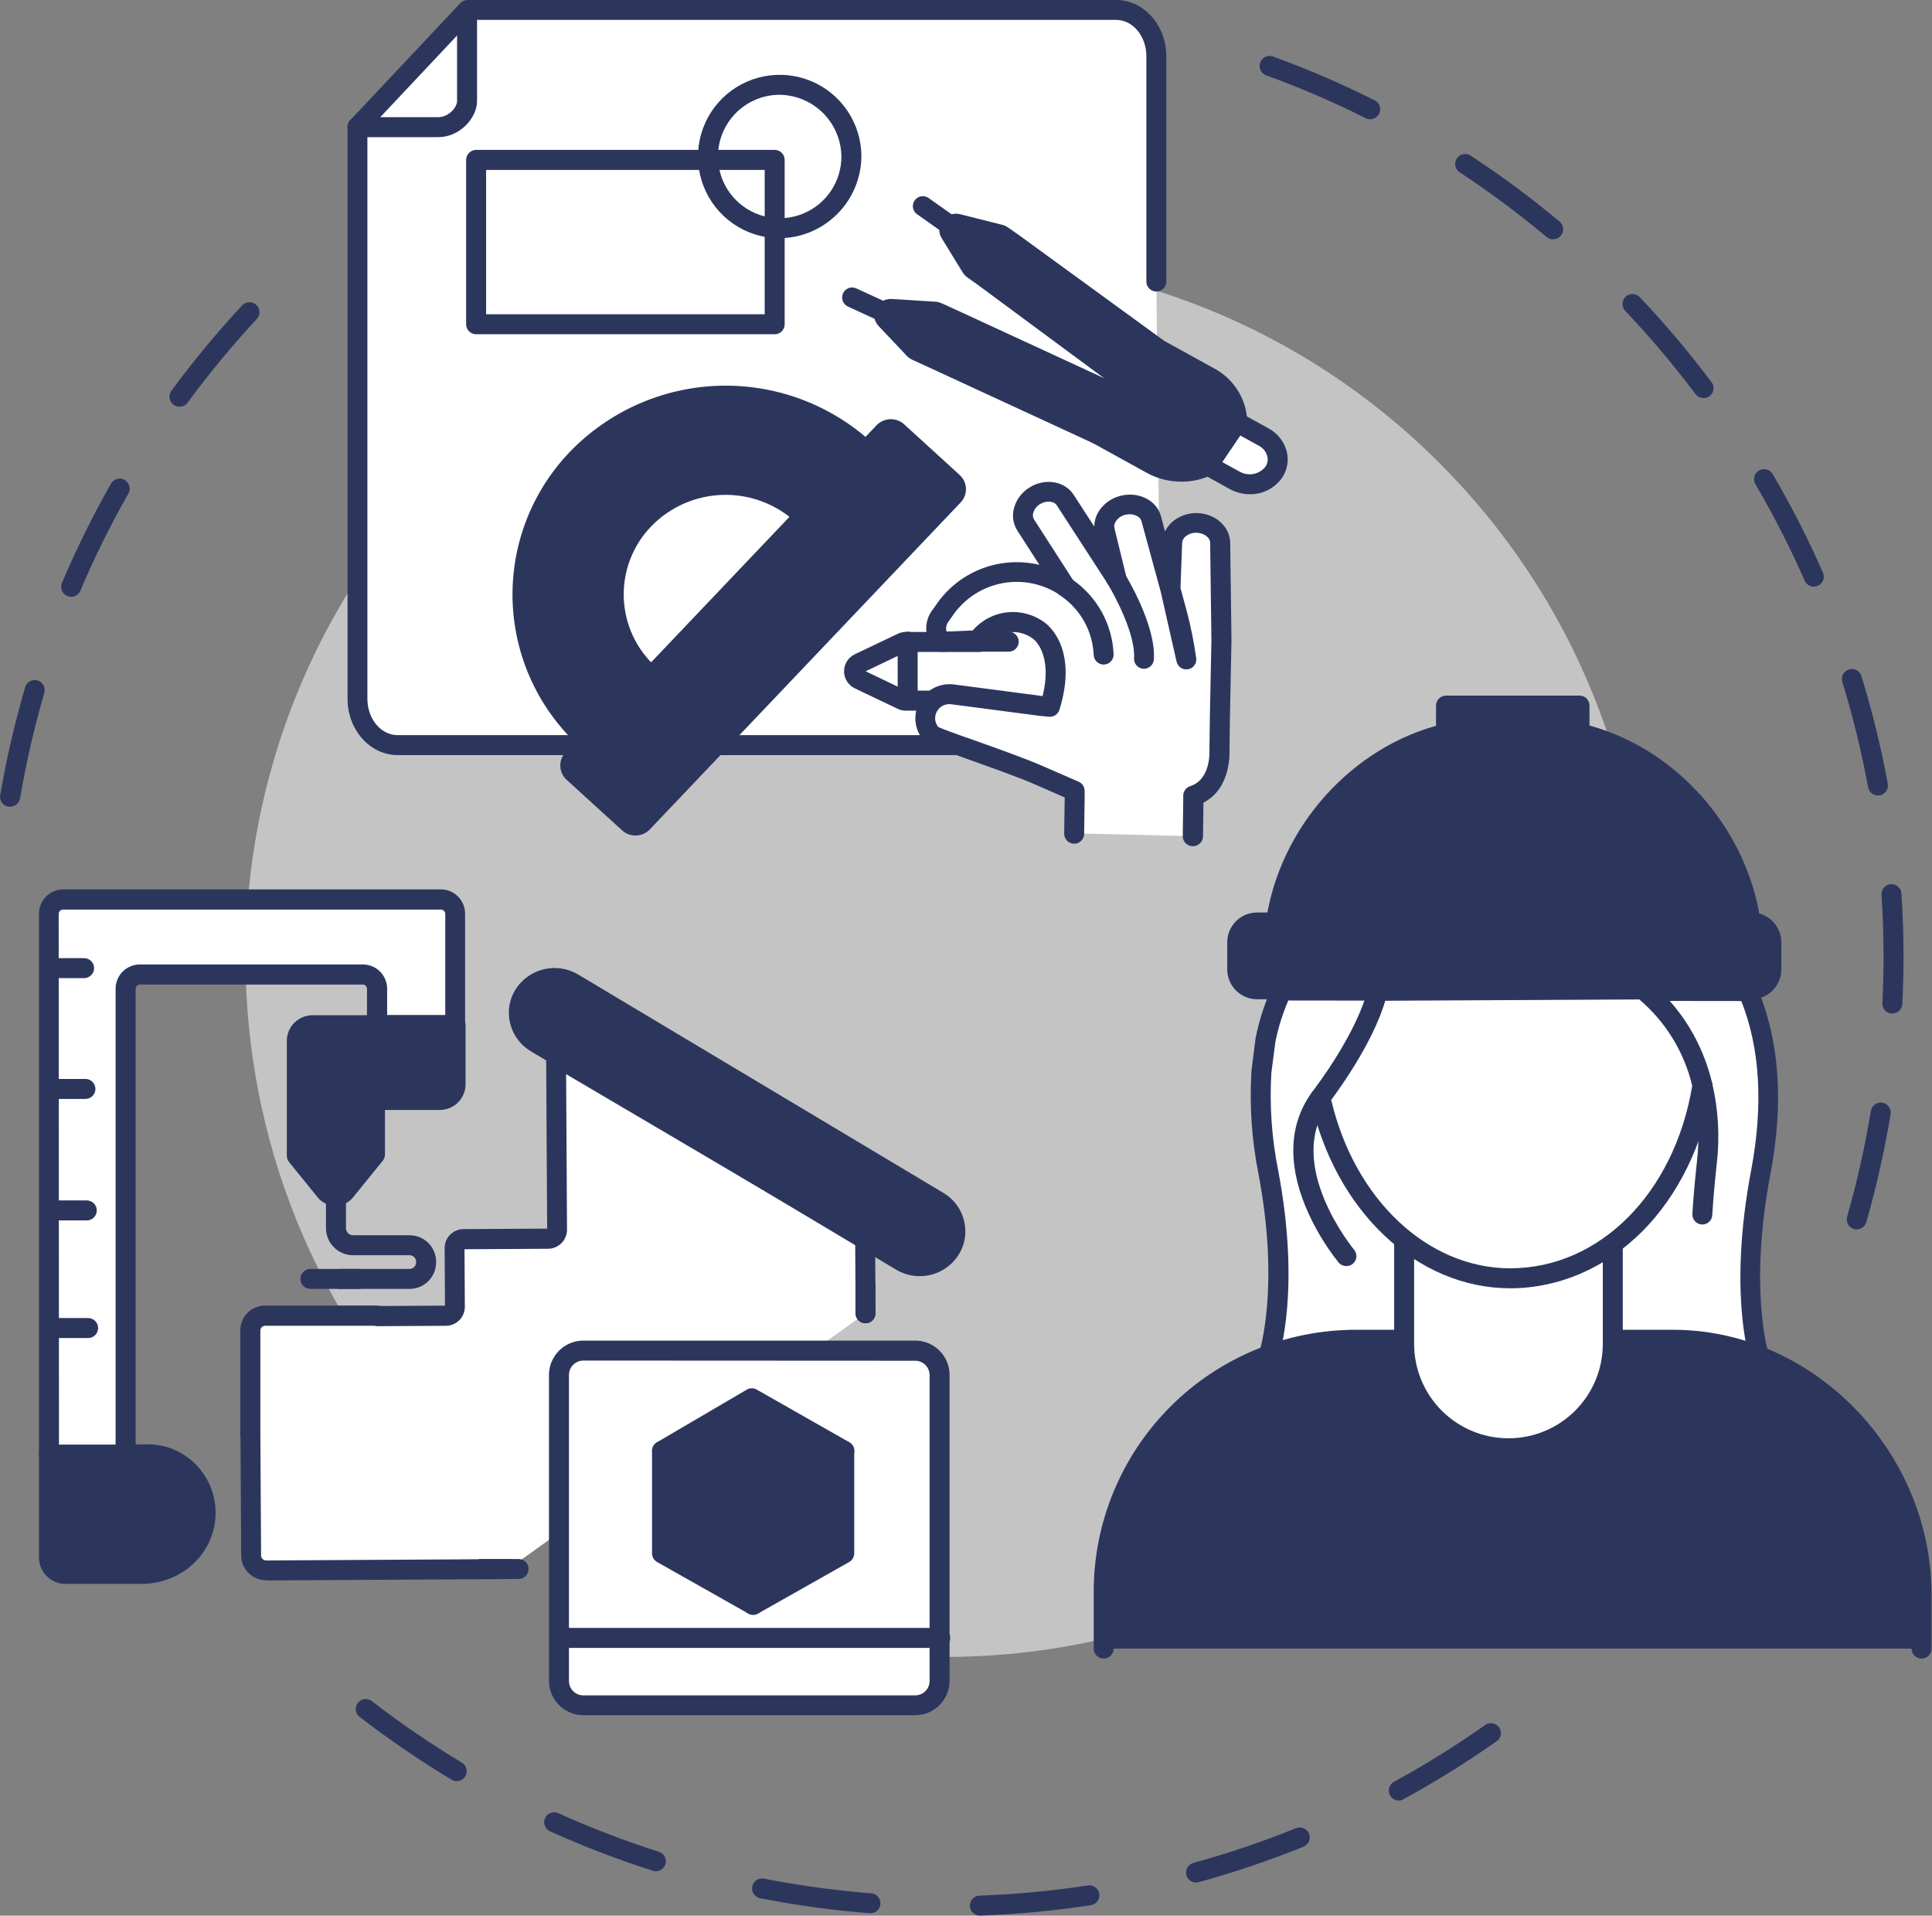 <svg width="233" height="231" viewBox="0 0 233 231" fill="none" xmlns="http://www.w3.org/2000/svg">
<rect x="0" y="0" width="233" height="231" fill="#808080" stroke="none"/>
<g clip-path="url(#clip0_1_214)">
<path d="M1.205 97.275C1.137 97.28 1.068 97.28 1 97.275C0.687 97.218 0.41 97.04 0.227 96.78C0.045 96.52 -0.028 96.198 0.024 95.885C0.777 91.496 1.78 87.154 3.029 82.88C3.072 82.726 3.145 82.583 3.244 82.457C3.343 82.332 3.466 82.228 3.605 82.151C3.745 82.073 3.898 82.024 4.057 82.007C4.215 81.989 4.376 82.003 4.529 82.048C4.682 82.093 4.825 82.168 4.949 82.268C5.072 82.369 5.175 82.493 5.251 82.633C5.326 82.774 5.373 82.928 5.389 83.086C5.405 83.245 5.388 83.406 5.342 83.558C4.125 87.743 3.148 91.994 2.415 96.29C2.363 96.571 2.213 96.824 1.991 97.005C1.769 97.185 1.491 97.281 1.205 97.275ZM8.6 71.968C8.433 71.969 8.267 71.936 8.112 71.87C7.966 71.809 7.834 71.719 7.722 71.606C7.611 71.493 7.523 71.36 7.463 71.213C7.404 71.066 7.374 70.909 7.376 70.75C7.378 70.592 7.411 70.435 7.473 70.289C9.21 66.189 11.184 62.194 13.386 58.323C13.544 58.045 13.807 57.841 14.116 57.757C14.424 57.672 14.754 57.714 15.032 57.872C15.31 58.031 15.514 58.293 15.599 58.602C15.683 58.91 15.642 59.24 15.483 59.518C13.327 63.305 11.394 67.214 9.693 71.226C9.602 71.442 9.45 71.627 9.256 71.758C9.062 71.89 8.835 71.962 8.6 71.968ZM21.64 49.04C21.383 49.042 21.133 48.96 20.927 48.806C20.799 48.713 20.691 48.595 20.609 48.46C20.527 48.325 20.472 48.175 20.448 48.018C20.424 47.862 20.431 47.702 20.469 47.549C20.507 47.395 20.575 47.25 20.669 47.123C23.309 43.537 26.153 40.105 29.186 36.845C29.293 36.725 29.422 36.628 29.567 36.559C29.711 36.49 29.868 36.451 30.029 36.443C30.189 36.436 30.349 36.46 30.499 36.515C30.649 36.57 30.788 36.655 30.905 36.764C31.022 36.873 31.117 37.004 31.183 37.15C31.249 37.296 31.285 37.454 31.29 37.614C31.294 37.774 31.267 37.934 31.209 38.083C31.151 38.232 31.063 38.369 30.952 38.484C27.986 41.68 25.206 45.043 22.625 48.557C22.512 48.708 22.366 48.83 22.197 48.914C22.028 48.998 21.843 49.041 21.654 49.04H21.64Z" fill="#2C365D"/>
<path d="M118.193 230.995C118.034 230.998 117.877 230.97 117.73 230.912C117.583 230.854 117.448 230.768 117.334 230.658C117.22 230.548 117.129 230.417 117.066 230.272C117.003 230.127 116.969 229.971 116.966 229.812C116.963 229.654 116.991 229.497 117.049 229.35C117.107 229.202 117.193 229.068 117.303 228.954C117.413 228.84 117.544 228.749 117.689 228.686C117.834 228.622 117.99 228.588 118.149 228.585C122.505 228.429 126.849 228.021 131.159 227.361C131.318 227.331 131.481 227.334 131.639 227.368C131.796 227.403 131.946 227.469 132.078 227.562C132.209 227.655 132.321 227.774 132.406 227.912C132.491 228.049 132.548 228.202 132.572 228.362C132.597 228.522 132.589 228.685 132.549 228.842C132.509 228.998 132.438 229.145 132.341 229.274C132.243 229.403 132.12 229.51 131.98 229.591C131.84 229.671 131.685 229.722 131.525 229.742C127.123 230.416 122.686 230.834 118.237 230.995H118.193ZM104.992 230.707H104.895C103.953 230.634 102.992 230.546 102.051 230.449C98.578 230.088 95.085 229.571 91.675 228.903C91.52 228.872 91.372 228.812 91.24 228.725C91.108 228.637 90.994 228.525 90.906 228.394C90.817 228.263 90.755 228.116 90.724 227.96C90.692 227.805 90.691 227.646 90.721 227.49C90.751 227.335 90.812 227.187 90.899 227.055C90.986 226.923 91.099 226.81 91.23 226.721C91.361 226.632 91.508 226.571 91.663 226.539C91.818 226.507 91.978 226.507 92.133 226.537C95.475 227.19 98.895 227.698 102.3 228.054C103.222 228.146 104.158 228.234 105.085 228.307C105.393 228.335 105.678 228.48 105.882 228.712C106.086 228.944 106.194 229.245 106.182 229.554C106.17 229.863 106.04 230.155 105.818 230.371C105.597 230.586 105.301 230.709 104.992 230.712V230.707ZM144.257 227.005C143.962 227.008 143.677 226.904 143.455 226.711C143.232 226.519 143.088 226.251 143.049 225.96C143.01 225.668 143.079 225.372 143.243 225.128C143.407 224.884 143.655 224.708 143.939 224.634C148.142 223.48 152.275 222.082 156.315 220.449C156.611 220.334 156.939 220.34 157.23 220.466C157.52 220.592 157.75 220.827 157.868 221.121C157.987 221.414 157.985 221.743 157.863 222.035C157.742 222.328 157.51 222.56 157.218 222.683C153.09 224.35 148.87 225.779 144.579 226.961C144.474 226.993 144.366 227.011 144.257 227.015V227.005ZM79.109 225.649C78.985 225.648 78.861 225.629 78.743 225.59C74.501 224.238 70.341 222.642 66.284 220.81C66.009 220.67 65.797 220.43 65.693 220.139C65.59 219.848 65.602 219.529 65.727 219.246C65.852 218.964 66.081 218.74 66.366 218.622C66.651 218.503 66.971 218.499 67.26 218.61C71.23 220.407 75.302 221.971 79.455 223.293C79.732 223.378 79.968 223.56 80.121 223.805C80.275 224.051 80.335 224.343 80.29 224.629C80.246 224.915 80.1 225.175 79.88 225.362C79.659 225.55 79.379 225.651 79.089 225.649H79.109ZM168.701 217.117C168.433 217.119 168.171 217.031 167.958 216.868C167.746 216.704 167.594 216.473 167.528 216.213C167.461 215.953 167.484 215.678 167.593 215.433C167.701 215.187 167.889 214.985 168.125 214.858C171.949 212.764 175.651 210.455 179.213 207.941C179.473 207.796 179.776 207.751 180.066 207.816C180.356 207.881 180.612 208.051 180.785 208.293C180.957 208.535 181.034 208.832 181.001 209.127C180.967 209.422 180.826 209.695 180.604 209.892C176.967 212.462 173.185 214.818 169.277 216.951C169.103 217.059 168.905 217.12 168.701 217.127V217.117ZM55.084 214.785C54.865 214.784 54.651 214.724 54.465 214.609C50.648 212.317 46.967 209.805 43.44 207.087C43.302 206.996 43.185 206.877 43.095 206.739C43.005 206.6 42.944 206.445 42.917 206.282C42.89 206.119 42.897 205.952 42.937 205.792C42.977 205.631 43.049 205.481 43.15 205.35C43.25 205.219 43.377 205.11 43.521 205.03C43.666 204.949 43.825 204.9 43.99 204.884C44.154 204.868 44.32 204.886 44.477 204.937C44.634 204.988 44.779 205.071 44.903 205.18C48.356 207.84 51.959 210.299 55.694 212.546C55.92 212.681 56.096 212.887 56.194 213.132C56.292 213.377 56.307 213.647 56.237 213.902C56.166 214.156 56.015 214.38 55.805 214.539C55.595 214.699 55.338 214.785 55.074 214.785H55.084Z" fill="#2C365D"/>
<path d="M223.927 148.252C223.813 148.252 223.7 148.237 223.59 148.208C223.438 148.164 223.296 148.091 223.172 147.992C223.048 147.893 222.945 147.771 222.868 147.633C222.792 147.494 222.743 147.342 222.726 147.184C222.708 147.027 222.722 146.867 222.766 146.715C223.962 142.523 224.916 138.266 225.624 133.964C225.676 133.648 225.851 133.366 226.111 133.179C226.371 132.993 226.694 132.917 227.01 132.969C227.325 133.02 227.608 133.196 227.794 133.455C227.981 133.715 228.057 134.038 228.005 134.354C227.279 138.748 226.302 143.097 225.078 147.379C225.006 147.629 224.854 147.849 224.647 148.006C224.44 148.163 224.187 148.25 223.927 148.252ZM228.219 122.232H228.156C227.837 122.215 227.538 122.073 227.324 121.836C227.11 121.599 226.999 121.287 227.015 120.968C227.107 119.095 227.156 117.193 227.156 115.324C227.156 112.856 227.073 110.358 226.912 107.9C226.891 107.581 226.998 107.267 227.209 107.027C227.42 106.787 227.718 106.64 228.036 106.619C228.355 106.599 228.67 106.705 228.91 106.916C229.15 107.127 229.296 107.425 229.317 107.744C229.478 110.251 229.566 112.802 229.566 115.324C229.566 117.237 229.517 119.173 229.419 121.085C229.401 121.391 229.266 121.678 229.043 121.887C228.82 122.097 228.525 122.213 228.219 122.212V122.232ZM226.483 95.924C226.203 95.925 225.931 95.828 225.715 95.649C225.498 95.471 225.351 95.224 225.297 94.948C224.508 90.664 223.473 86.43 222.195 82.265C222.143 82.112 222.122 81.951 222.134 81.79C222.145 81.629 222.189 81.472 222.262 81.328C222.336 81.185 222.437 81.057 222.561 80.954C222.684 80.85 222.827 80.772 222.982 80.725C223.136 80.677 223.298 80.661 223.458 80.678C223.619 80.694 223.774 80.743 223.916 80.82C224.057 80.898 224.181 81.004 224.281 81.13C224.381 81.257 224.455 81.402 224.497 81.558C225.805 85.81 226.864 90.134 227.668 94.509C227.697 94.665 227.695 94.826 227.661 94.981C227.627 95.136 227.563 95.283 227.473 95.413C227.382 95.543 227.266 95.654 227.132 95.739C226.998 95.825 226.849 95.882 226.693 95.909C226.623 95.921 226.553 95.926 226.483 95.924ZM218.746 70.743C218.512 70.742 218.284 70.673 218.088 70.545C217.892 70.417 217.738 70.235 217.644 70.021C215.89 66.032 213.908 62.147 211.707 58.387C211.545 58.11 211.5 57.781 211.581 57.472C211.662 57.162 211.862 56.897 212.139 56.735C212.415 56.574 212.744 56.528 213.054 56.609C213.363 56.69 213.628 56.891 213.79 57.167C216.035 61.009 218.058 64.977 219.849 69.05C219.977 69.343 219.984 69.674 219.869 69.972C219.754 70.27 219.526 70.51 219.234 70.641C219.08 70.707 218.914 70.742 218.746 70.743ZM205.438 47.986C205.249 47.988 205.062 47.944 204.892 47.859C204.723 47.775 204.576 47.651 204.463 47.499C201.844 44.015 199.03 40.682 196.033 37.518C195.918 37.404 195.827 37.269 195.765 37.12C195.704 36.97 195.673 36.81 195.674 36.648C195.676 36.487 195.709 36.327 195.774 36.179C195.838 36.031 195.932 35.897 196.049 35.786C196.166 35.675 196.305 35.588 196.456 35.531C196.607 35.474 196.769 35.449 196.93 35.456C197.092 35.462 197.25 35.502 197.396 35.571C197.542 35.64 197.672 35.739 197.78 35.859C200.84 39.092 203.715 42.496 206.39 46.055C206.534 46.234 206.623 46.45 206.648 46.679C206.672 46.907 206.631 47.138 206.528 47.343C206.425 47.549 206.266 47.72 206.068 47.838C205.871 47.955 205.644 48.014 205.414 48.006L205.438 47.986ZM187.292 28.859C187.008 28.86 186.733 28.759 186.516 28.576C183.172 25.776 179.67 23.17 176.028 20.771C175.765 20.594 175.581 20.321 175.518 20.009C175.456 19.698 175.518 19.375 175.692 19.11C175.866 18.844 176.138 18.658 176.448 18.592C176.759 18.526 177.083 18.585 177.35 18.756C181.078 21.201 184.661 23.86 188.082 26.718C188.273 26.876 188.41 27.089 188.475 27.328C188.54 27.568 188.529 27.821 188.445 28.054C188.361 28.287 188.207 28.489 188.004 28.631C187.801 28.773 187.559 28.85 187.311 28.849L187.292 28.859ZM165.243 14.381C165.056 14.382 164.872 14.338 164.706 14.254C160.808 12.298 156.8 10.571 152.701 9.083C152.552 9.029 152.415 8.946 152.298 8.839C152.181 8.732 152.087 8.603 152.019 8.459C151.952 8.316 151.914 8.16 151.907 8.002C151.9 7.844 151.925 7.686 151.979 7.537C152.033 7.388 152.116 7.251 152.223 7.134C152.33 7.017 152.459 6.923 152.602 6.855C152.746 6.788 152.901 6.75 153.06 6.743C153.218 6.736 153.376 6.761 153.525 6.815C157.71 8.338 161.803 10.101 165.784 12.098C166.027 12.219 166.222 12.419 166.337 12.665C166.452 12.912 166.481 13.19 166.418 13.454C166.356 13.718 166.205 13.954 165.992 14.122C165.778 14.29 165.514 14.382 165.243 14.381Z" fill="#2C365D"/>
<path d="M173.59 175.103C206.528 142.165 206.528 88.761 173.59 55.823C140.652 22.885 87.249 22.885 54.311 55.823C21.373 88.761 21.373 142.164 54.311 175.103C87.249 208.041 140.652 208.041 173.59 175.103Z" fill="#C4C4C4"/>
<path d="M104.373 158.369L104.319 149.364L67.055 127.383L67.177 148.271C67.177 148.414 67.149 148.555 67.094 148.687C67.039 148.819 66.959 148.938 66.858 149.039C66.757 149.14 66.637 149.219 66.505 149.273C66.373 149.328 66.232 149.355 66.089 149.354L55.904 149.413C55.761 149.412 55.62 149.44 55.488 149.494C55.356 149.548 55.236 149.628 55.135 149.728C55.034 149.829 54.953 149.949 54.899 150.08C54.844 150.212 54.816 150.353 54.816 150.496L54.855 157.564C54.854 157.707 54.825 157.848 54.77 157.98C54.715 158.111 54.634 158.23 54.532 158.331C54.431 158.431 54.311 158.51 54.178 158.563C54.046 158.617 53.905 158.644 53.762 158.642L45.518 158.691V158.633H31.967C31.732 158.63 31.5 158.674 31.282 158.761C31.065 158.849 30.867 158.978 30.7 159.142C30.533 159.306 30.4 159.502 30.308 159.717C30.217 159.933 30.168 160.164 30.166 160.399V173.145L30.254 187.57C30.258 187.808 30.309 188.043 30.404 188.261C30.498 188.48 30.636 188.677 30.807 188.843C30.978 189.008 31.18 189.138 31.402 189.225C31.624 189.312 31.86 189.355 32.098 189.35L61.323 189.185L104.373 158.369Z" fill="white"/>
<path d="M32.108 190.555C31.315 190.559 30.553 190.251 29.986 189.697C29.701 189.423 29.475 189.094 29.32 188.73C29.166 188.366 29.087 187.975 29.088 187.579L29.005 173.404C28.986 173.32 28.976 173.235 28.976 173.15V160.403C28.983 159.611 29.302 158.854 29.865 158.298C30.428 157.741 31.189 157.43 31.981 157.432H45.532C45.655 157.433 45.776 157.451 45.894 157.486L53.664 157.442L53.625 150.506C53.622 150.203 53.68 149.904 53.796 149.624C53.911 149.345 54.083 149.092 54.299 148.881C54.51 148.669 54.762 148.5 55.039 148.386C55.316 148.271 55.613 148.212 55.913 148.213L65.987 148.154L65.865 127.398C65.864 127.184 65.919 126.975 66.025 126.789C66.132 126.604 66.285 126.451 66.47 126.344C66.653 126.236 66.862 126.18 67.074 126.18C67.287 126.18 67.496 126.236 67.679 126.344L104.944 148.32C105.124 148.426 105.274 148.577 105.378 148.758C105.482 148.94 105.538 149.145 105.539 149.354L105.592 158.355C105.594 158.513 105.564 158.67 105.504 158.817C105.444 158.964 105.356 159.098 105.245 159.211C105.133 159.324 105 159.414 104.854 159.475C104.708 159.537 104.551 159.569 104.392 159.569C104.074 159.569 103.768 159.443 103.542 159.218C103.316 158.993 103.189 158.688 103.187 158.369L103.139 150.052L68.274 129.529L68.382 148.291C68.382 148.898 68.141 149.48 67.712 149.91C67.283 150.34 66.701 150.582 66.094 150.584L56.02 150.642L56.06 157.579C56.06 157.88 56.002 158.178 55.887 158.456C55.772 158.734 55.604 158.987 55.391 159.2C55.179 159.413 54.926 159.582 54.648 159.697C54.37 159.812 54.073 159.872 53.772 159.872L45.528 159.92C45.405 159.92 45.284 159.902 45.167 159.867H31.996C31.92 159.864 31.845 159.876 31.774 159.903C31.703 159.93 31.638 159.97 31.583 160.021C31.527 160.073 31.483 160.135 31.452 160.204C31.42 160.273 31.403 160.347 31.401 160.423V172.921C31.408 173.002 31.408 173.083 31.401 173.165L31.488 187.584C31.489 187.66 31.505 187.735 31.535 187.804C31.566 187.874 31.609 187.937 31.664 187.989C31.788 188.103 31.949 188.168 32.118 188.17L61.347 188.004C61.667 188.004 61.974 188.131 62.2 188.357C62.425 188.583 62.552 188.889 62.552 189.209C62.552 189.528 62.425 189.835 62.2 190.061C61.974 190.287 61.667 190.414 61.347 190.414L32.118 190.579L32.108 190.555Z" fill="#2C365D"/>
<path d="M110.383 162.862H70.348C68.726 162.862 67.411 164.177 67.411 165.798V202.687C67.411 204.309 68.726 205.624 70.348 205.624H110.383C112.005 205.624 113.319 204.309 113.319 202.687V165.798C113.319 164.177 112.005 162.862 110.383 162.862Z" fill="white"/>
<path d="M110.378 206.829H70.348C69.249 206.828 68.195 206.39 67.419 205.613C66.642 204.835 66.206 203.781 66.206 202.682V165.804C66.206 164.705 66.642 163.651 67.419 162.873C68.195 162.096 69.249 161.659 70.348 161.657H110.378C111.477 161.659 112.53 162.096 113.307 162.873C114.083 163.651 114.519 164.705 114.519 165.804V202.702C114.514 203.797 114.076 204.846 113.3 205.62C112.524 206.393 111.473 206.828 110.378 206.829ZM70.348 164.067C69.888 164.068 69.447 164.252 69.123 164.577C68.798 164.903 68.616 165.344 68.616 165.804V202.702C68.616 203.162 68.798 203.603 69.123 203.928C69.447 204.254 69.888 204.437 70.348 204.439H110.378C110.837 204.437 111.278 204.254 111.603 203.928C111.927 203.603 112.109 203.162 112.109 202.702V165.823C112.109 165.363 111.927 164.922 111.603 164.597C111.278 164.271 110.837 164.088 110.378 164.087L70.348 164.067Z" fill="#2C365D"/>
<path d="M64.626 125.72L108.68 152.062C109.654 152.642 110.815 152.82 111.918 152.558C113.02 152.297 113.978 151.617 114.588 150.662C114.88 150.19 115.074 149.665 115.161 149.118C115.247 148.57 115.223 148.01 115.091 147.472C114.958 146.934 114.719 146.427 114.388 145.982C114.057 145.537 113.641 145.163 113.163 144.881L69.104 118.539C68.128 117.967 66.97 117.793 65.869 118.053C64.769 118.314 63.811 118.99 63.196 119.939C62.905 120.411 62.71 120.936 62.624 121.484C62.538 122.032 62.562 122.592 62.696 123.13C62.829 123.668 63.068 124.175 63.399 124.619C63.731 125.064 64.148 125.438 64.626 125.72Z" fill="#2C365D"/>
<path d="M110.91 153.886C109.908 153.888 108.925 153.616 108.066 153.101L64.006 126.759C63.386 126.392 62.846 125.904 62.419 125.324C61.992 124.744 61.685 124.084 61.519 123.383C61.348 122.694 61.319 121.978 61.432 121.277C61.545 120.576 61.799 119.906 62.177 119.305C62.955 118.084 64.178 117.213 65.587 116.878C66.995 116.543 68.479 116.77 69.724 117.51L113.783 143.852C114.403 144.219 114.943 144.707 115.37 145.287C115.798 145.867 116.104 146.527 116.271 147.228C116.441 147.917 116.47 148.633 116.357 149.334C116.244 150.035 115.991 150.705 115.612 151.306C115.112 152.099 114.417 152.753 113.595 153.204C112.772 153.656 111.848 153.89 110.91 153.886ZM65.245 124.686L109.3 151.028C110.002 151.449 110.841 151.579 111.638 151.391C112.435 151.204 113.128 150.713 113.568 150.023C113.775 149.694 113.914 149.326 113.976 148.942C114.038 148.559 114.022 148.166 113.929 147.789C113.836 147.399 113.665 147.033 113.427 146.711C113.189 146.389 112.889 146.119 112.544 145.915L68.489 119.573C67.787 119.153 66.948 119.022 66.151 119.21C65.354 119.397 64.662 119.888 64.221 120.578C64.014 120.907 63.875 121.275 63.813 121.659C63.751 122.043 63.767 122.435 63.86 122.812C63.953 123.202 64.124 123.568 64.362 123.89C64.6 124.212 64.9 124.483 65.245 124.686Z" fill="#2C365D"/>
<path d="M90.831 193.516L79.841 187.307V174.965L90.831 181.175V193.516Z" fill="#2C365D"/>
<path d="M90.826 194.721C90.619 194.723 90.415 194.669 90.236 194.565L79.25 188.36C79.064 188.256 78.909 188.103 78.801 187.919C78.693 187.735 78.636 187.525 78.636 187.311V174.97C78.636 174.759 78.692 174.552 78.797 174.369C78.902 174.187 79.052 174.034 79.234 173.928C79.416 173.821 79.623 173.764 79.834 173.762C80.044 173.76 80.252 173.813 80.436 173.916L91.421 180.126C91.607 180.232 91.761 180.385 91.868 180.57C91.976 180.756 92.032 180.966 92.031 181.18V193.516C92.032 193.727 91.978 193.935 91.873 194.118C91.769 194.301 91.618 194.454 91.436 194.56C91.25 194.666 91.04 194.721 90.826 194.721ZM81.07 186.604L89.646 191.453V181.882L81.07 177.033V186.604Z" fill="#2C365D"/>
<path d="M79.841 174.965L90.661 168.638L101.817 174.965L90.997 181.292L79.841 174.965Z" fill="#2C365D"/>
<path d="M90.997 182.501C90.789 182.5 90.584 182.447 90.402 182.345L79.246 176.004C79.062 175.897 78.91 175.745 78.805 175.561C78.699 175.377 78.643 175.169 78.643 174.957C78.643 174.745 78.699 174.537 78.805 174.354C78.91 174.17 79.062 174.017 79.246 173.911L90.065 167.569C90.249 167.464 90.456 167.409 90.668 167.409C90.879 167.409 91.087 167.464 91.27 167.569L102.422 173.911C102.606 174.016 102.76 174.167 102.867 174.351C102.974 174.534 103.03 174.743 103.03 174.955C103.03 175.167 102.974 175.376 102.867 175.559C102.76 175.742 102.606 175.894 102.422 175.999L91.607 182.34C91.421 182.446 91.211 182.501 90.997 182.501ZM82.26 174.95L90.992 179.906L99.407 174.984L90.675 170.033L82.26 174.95Z" fill="#2C365D"/>
<path d="M101.817 184.243V187.307L90.831 193.516V181.175L101.817 174.965V180.438V184.243Z" fill="#2C365D"/>
<path d="M90.826 194.726C90.507 194.725 90.2 194.597 89.974 194.37C89.748 194.143 89.622 193.836 89.622 193.516V181.18C89.621 180.965 89.678 180.754 89.786 180.569C89.894 180.384 90.049 180.231 90.236 180.126L101.222 173.916C101.406 173.813 101.613 173.76 101.824 173.762C102.035 173.764 102.241 173.821 102.423 173.928C102.605 174.034 102.756 174.187 102.861 174.369C102.966 174.552 103.022 174.759 103.022 174.97V187.307C103.023 187.521 102.966 187.732 102.858 187.917C102.75 188.102 102.594 188.255 102.407 188.36L91.422 194.57C91.24 194.672 91.035 194.725 90.826 194.726ZM92.031 181.882V191.453L100.612 186.604V177.033L92.031 181.882Z" fill="#2C365D"/>
<path d="M113.315 198.717H67.411C67.104 198.697 66.816 198.561 66.606 198.337C66.395 198.113 66.278 197.817 66.278 197.509C66.278 197.202 66.395 196.906 66.606 196.681C66.816 196.457 67.104 196.321 67.411 196.302H113.315C113.48 196.291 113.645 196.315 113.801 196.371C113.956 196.427 114.099 196.514 114.219 196.627C114.34 196.74 114.436 196.877 114.502 197.028C114.567 197.18 114.601 197.344 114.601 197.509C114.601 197.674 114.567 197.838 114.502 197.99C114.436 198.142 114.34 198.278 114.219 198.391C114.099 198.504 113.956 198.592 113.801 198.648C113.645 198.703 113.48 198.727 113.315 198.717Z" fill="#2C365D"/>
<path d="M62.543 190.404H58.045C57.726 190.404 57.419 190.277 57.193 190.051C56.967 189.825 56.84 189.519 56.84 189.199C56.84 188.879 56.967 188.573 57.193 188.347C57.419 188.121 57.726 187.994 58.045 187.994H62.543C62.862 187.994 63.169 188.121 63.395 188.347C63.621 188.573 63.748 188.879 63.748 189.199C63.748 189.519 63.621 189.825 63.395 190.051C63.169 190.277 62.862 190.404 62.543 190.404Z" fill="#2C365D"/>
<path d="M104.373 159.574C104.054 159.573 103.748 159.445 103.522 159.22C103.297 158.994 103.169 158.688 103.168 158.369V154.896C103.168 154.576 103.295 154.27 103.521 154.044C103.747 153.818 104.053 153.691 104.373 153.691C104.692 153.691 104.999 153.818 105.225 154.044C105.451 154.27 105.578 154.576 105.578 154.896V158.374C105.575 158.692 105.447 158.997 105.222 159.221C104.996 159.446 104.691 159.573 104.373 159.574Z" fill="#2C365D"/>
<path d="M49.406 155.423H40.986C40.667 155.423 40.36 155.296 40.134 155.07C39.908 154.844 39.781 154.538 39.781 154.218C39.781 153.898 39.908 153.592 40.134 153.366C40.36 153.14 40.667 153.013 40.986 153.013H49.406C49.613 153.009 49.81 152.925 49.955 152.779C50.101 152.632 50.184 152.434 50.186 152.228V152.15C50.185 151.943 50.103 151.744 49.957 151.597C49.811 151.451 49.613 151.367 49.406 151.364H42.577C41.711 151.363 40.882 151.019 40.27 150.407C39.658 149.795 39.314 148.966 39.313 148.101V143.945C39.313 143.625 39.44 143.319 39.666 143.093C39.892 142.867 40.198 142.74 40.518 142.74C40.837 142.74 41.144 142.867 41.37 143.093C41.596 143.319 41.723 143.625 41.723 143.945V148.101C41.723 148.327 41.813 148.544 41.973 148.704C42.133 148.865 42.35 148.955 42.577 148.955H49.406C50.252 148.956 51.064 149.293 51.662 149.892C52.26 150.491 52.596 151.303 52.596 152.15V152.228C52.596 153.074 52.26 153.886 51.662 154.485C51.064 155.084 50.252 155.422 49.406 155.423Z" fill="#2C365D"/>
<path d="M43.289 155.423H37.435C37.115 155.423 36.809 155.296 36.583 155.07C36.357 154.844 36.23 154.537 36.23 154.218C36.23 153.898 36.357 153.592 36.583 153.366C36.809 153.14 37.115 153.013 37.435 153.013H43.289C43.608 153.013 43.915 153.14 44.141 153.366C44.367 153.592 44.493 153.898 44.493 154.218C44.493 154.537 44.367 154.844 44.141 155.07C43.915 155.296 43.608 155.423 43.289 155.423Z" fill="#2C365D"/>
<path d="M5.907 175.384H17.303C18.33 175.315 19.36 175.472 20.32 175.844C21.279 176.217 22.145 176.797 22.856 177.541C23.567 178.286 24.105 179.178 24.433 180.154C24.76 181.13 24.869 182.166 24.752 183.189C24.352 186.965 20.947 189.75 17.068 189.75H7.907C7.384 189.756 6.879 189.553 6.504 189.188C6.13 188.822 5.915 188.323 5.907 187.799V175.384Z" fill="#2C365D"/>
<path d="M17.069 190.994H7.908C7.063 190.998 6.252 190.667 5.651 190.073C5.05 189.48 4.709 188.673 4.703 187.828V175.384C4.703 175.064 4.83 174.758 5.056 174.532C5.281 174.306 5.588 174.179 5.908 174.179H17.259C18.443 174.098 19.63 174.277 20.737 174.704C21.844 175.13 22.845 175.794 23.669 176.647C24.516 177.523 25.16 178.574 25.554 179.727C25.949 180.88 26.084 182.105 25.952 183.316C25.488 187.692 21.669 190.994 17.069 190.994ZM7.137 176.608V187.828C7.139 187.93 7.162 188.03 7.203 188.123C7.245 188.217 7.304 188.301 7.378 188.371C7.452 188.441 7.539 188.496 7.634 188.533C7.729 188.569 7.83 188.587 7.932 188.584H17.093C20.405 188.584 23.254 186.174 23.576 183.101C23.672 182.241 23.577 181.37 23.298 180.55C23.019 179.731 22.562 178.983 21.962 178.36C21.377 177.755 20.667 177.287 19.881 176.987C19.096 176.687 18.254 176.563 17.415 176.623H7.137V176.608Z" fill="#2C365D"/>
<path d="M7.654 108.466C7.427 108.463 7.202 108.505 6.991 108.59C6.781 108.674 6.589 108.799 6.427 108.958C6.265 109.116 6.135 109.305 6.046 109.514C5.957 109.722 5.91 109.947 5.907 110.173V175.384H15.142V119.227C15.147 118.77 15.333 118.334 15.659 118.013C15.986 117.693 16.426 117.516 16.883 117.52H43.776C44.233 117.516 44.674 117.693 45 118.013C45.327 118.334 45.513 118.77 45.518 119.227V123.617H54.752H54.938V110.188C54.935 109.961 54.888 109.737 54.799 109.529C54.709 109.32 54.58 109.131 54.418 108.972C54.256 108.814 54.064 108.689 53.853 108.604C53.643 108.52 53.418 108.478 53.191 108.481L7.654 108.466Z" fill="white"/>
<path d="M15.142 176.608H5.908C5.747 176.609 5.589 176.577 5.441 176.515C5.293 176.453 5.16 176.363 5.047 176.249C4.934 176.135 4.846 176 4.786 175.852C4.726 175.703 4.696 175.544 4.698 175.384V110.173C4.698 109.397 5.006 108.652 5.555 108.103C6.104 107.554 6.848 107.246 7.625 107.246H53.162C53.938 107.246 54.683 107.554 55.232 108.103C55.781 108.652 56.089 109.397 56.089 110.173V123.603C56.089 123.919 55.965 124.222 55.743 124.448C55.521 124.673 55.22 124.802 54.904 124.807C54.836 124.812 54.767 124.812 54.699 124.807H45.465C45.145 124.806 44.84 124.679 44.614 124.453C44.388 124.227 44.261 123.922 44.26 123.603V119.212C44.252 119.077 44.192 118.95 44.091 118.858C43.991 118.767 43.859 118.719 43.723 118.724H16.893C16.758 118.719 16.625 118.767 16.525 118.858C16.425 118.95 16.364 119.077 16.357 119.212V175.384C16.359 175.545 16.329 175.704 16.268 175.853C16.208 176.002 16.119 176.137 16.006 176.251C15.893 176.365 15.758 176.455 15.61 176.516C15.461 176.578 15.303 176.609 15.142 176.608ZM7.112 174.199H13.942V119.227C13.942 118.45 14.25 117.706 14.799 117.157C15.348 116.608 16.093 116.3 16.869 116.3H43.762C44.538 116.3 45.283 116.608 45.832 117.157C46.381 117.706 46.689 118.45 46.689 119.227V122.417H53.699V110.173C53.69 110.037 53.629 109.91 53.527 109.819C53.426 109.728 53.293 109.68 53.157 109.685H7.62C7.484 109.68 7.351 109.728 7.25 109.819C7.149 109.91 7.087 110.037 7.078 110.173L7.112 174.199Z" fill="#2C365D"/>
<path d="M37.694 123.627C37.191 123.628 36.71 123.828 36.355 124.183C35.999 124.537 35.798 125.018 35.796 125.52V132.642V139.374L38.054 142.149L39.323 143.715C39.624 144.004 40.025 144.164 40.442 144.164C40.859 144.164 41.26 144.004 41.562 143.715L42.83 142.149L45.216 139.222V132.656H53.021C53.523 132.654 54.003 132.453 54.358 132.097C54.712 131.742 54.912 131.261 54.913 130.759V123.627H37.694Z" fill="#2C365D"/>
<path d="M40.44 145.369C40.053 145.382 39.667 145.309 39.312 145.154C38.957 145 38.64 144.768 38.386 144.476L34.864 140.134C34.688 139.92 34.591 139.651 34.591 139.373V125.52C34.592 124.698 34.92 123.91 35.501 123.329C36.083 122.748 36.871 122.422 37.693 122.422H54.943C55.101 122.421 55.258 122.452 55.404 122.512C55.551 122.573 55.684 122.661 55.796 122.773C55.908 122.885 55.997 123.018 56.057 123.165C56.117 123.311 56.148 123.468 56.147 123.627V130.744C56.147 131.566 55.821 132.354 55.24 132.936C54.66 133.518 53.872 133.845 53.05 133.847H46.425V139.213C46.427 139.49 46.332 139.759 46.157 139.973L42.498 144.481C42.243 144.773 41.925 145.004 41.569 145.158C41.213 145.311 40.827 145.383 40.44 145.369ZM40.23 142.93C40.366 142.974 40.513 142.974 40.649 142.93L44.011 138.783V132.646C44.011 132.327 44.138 132.021 44.363 131.795C44.589 131.569 44.896 131.442 45.215 131.442H53.02C53.203 131.438 53.376 131.363 53.504 131.234C53.633 131.105 53.706 130.931 53.708 130.749V124.837H37.669C37.487 124.839 37.313 124.912 37.184 125.041C37.054 125.169 36.98 125.342 36.976 125.524V138.949L40.23 142.93Z" fill="#2C365D"/>
<path d="M10.142 117.949H6.239C5.92 117.949 5.613 117.822 5.387 117.596C5.161 117.37 5.034 117.064 5.034 116.744C5.034 116.424 5.161 116.118 5.387 115.892C5.613 115.666 5.92 115.539 6.239 115.539H10.142C10.461 115.539 10.768 115.666 10.994 115.892C11.22 116.118 11.347 116.424 11.347 116.744C11.347 117.064 11.22 117.37 10.994 117.596C10.768 117.822 10.461 117.949 10.142 117.949Z" fill="#2C365D"/>
<path d="M10.303 132.515H6.4C6.081 132.515 5.774 132.388 5.548 132.162C5.322 131.936 5.195 131.629 5.195 131.31C5.195 130.99 5.322 130.684 5.548 130.458C5.774 130.232 6.081 130.105 6.4 130.105H10.303C10.622 130.105 10.929 130.232 11.155 130.458C11.381 130.684 11.508 130.99 11.508 131.31C11.508 131.629 11.381 131.936 11.155 132.162C10.929 132.388 10.622 132.515 10.303 132.515Z" fill="#2C365D"/>
<path d="M10.468 147.164H6.566C6.246 147.164 5.94 147.037 5.714 146.811C5.488 146.585 5.361 146.279 5.361 145.959C5.361 145.64 5.488 145.333 5.714 145.107C5.94 144.881 6.246 144.754 6.566 144.754H10.468C10.788 144.754 11.094 144.881 11.32 145.107C11.546 145.333 11.673 145.64 11.673 145.959C11.673 146.279 11.546 146.585 11.32 146.811C11.094 147.037 10.788 147.164 10.468 147.164Z" fill="#2C365D"/>
<path d="M10.629 161.35H6.727C6.407 161.35 6.101 161.223 5.875 160.997C5.649 160.771 5.522 160.464 5.522 160.145C5.522 159.825 5.649 159.519 5.875 159.293C6.101 159.067 6.407 158.94 6.727 158.94H10.629C10.949 158.94 11.255 159.067 11.481 159.293C11.707 159.519 11.834 159.825 11.834 160.145C11.834 160.464 11.707 160.771 11.481 160.997C11.255 161.223 10.949 161.35 10.629 161.35Z" fill="#2C365D"/>
<path d="M140.062 89.851H47.962C45.284 89.851 43.118 87.353 43.118 84.27V15.318L56.387 1.205H134.613C137.286 1.205 139.457 3.708 139.457 6.791V33.952L140.062 89.851Z" fill="white"/>
<path d="M140.061 91.055H47.962C44.625 91.055 41.913 88.012 41.913 84.27V15.317C41.913 15.01 42.03 14.713 42.24 14.488L55.513 0.381C55.625 0.261 55.761 0.166 55.911 0.1C56.061 0.035 56.223 0.001 56.386 0H134.613C137.949 0 140.661 3.044 140.661 6.79V33.952C140.661 34.272 140.535 34.578 140.309 34.804C140.083 35.03 139.776 35.157 139.457 35.157C139.137 35.157 138.831 35.03 138.605 34.804C138.379 34.578 138.252 34.272 138.252 33.952V6.79C138.252 4.351 136.618 2.4 134.613 2.4H56.894L44.308 15.781V84.255C44.308 86.695 45.938 88.646 47.947 88.646H140.047C140.366 88.646 140.673 88.773 140.899 88.999C141.125 89.225 141.252 89.531 141.252 89.851C141.252 90.17 141.125 90.477 140.899 90.703C140.673 90.929 140.366 91.055 140.047 91.055H140.061Z" fill="#2C365D"/>
<path d="M70.816 89.227C68.467 87.109 66.566 84.54 65.228 81.674C63.89 78.808 63.141 75.703 63.025 72.542C62.91 69.381 63.43 66.229 64.555 63.273C65.681 60.317 67.388 57.617 69.577 55.333C74.059 50.667 80.183 47.931 86.649 47.706C93.115 47.48 99.415 49.782 104.212 54.123L70.816 89.227Z" fill="#2C365D"/>
<path d="M70.816 90.431C70.515 90.432 70.225 90.32 70.001 90.119C67.535 87.892 65.54 85.194 64.135 82.182C62.731 79.171 61.945 75.908 61.824 72.588C61.703 69.267 62.249 65.956 63.431 62.851C64.613 59.745 66.406 56.908 68.704 54.508C73.406 49.623 79.824 46.758 86.6 46.52C93.376 46.283 99.979 48.691 105.012 53.235C105.248 53.45 105.389 53.751 105.403 54.07C105.418 54.389 105.305 54.701 105.09 54.938C104.875 55.174 104.574 55.315 104.255 55.329C103.936 55.344 103.624 55.231 103.388 55.016C98.822 50.894 92.833 48.709 86.686 48.924C80.539 49.139 74.717 51.736 70.45 56.167C68.371 58.336 66.749 60.901 65.679 63.709C64.61 66.517 64.115 69.511 64.225 72.513C64.335 75.516 65.046 78.466 66.317 81.189C67.589 83.911 69.394 86.351 71.626 88.363C71.743 88.469 71.838 88.598 71.905 88.741C71.972 88.884 72.01 89.04 72.017 89.198C72.025 89.356 72.001 89.514 71.947 89.663C71.893 89.811 71.811 89.948 71.704 90.065C71.59 90.185 71.452 90.279 71.299 90.342C71.146 90.405 70.981 90.436 70.816 90.431Z" fill="#2C365D"/>
<path d="M129.5 100.485L129.559 96.295V95.319L125.402 93.504C121.71 91.856 112.719 88.948 112.363 88.573C112.054 88.262 111.82 87.884 111.68 87.469C111.539 87.054 111.496 86.612 111.553 86.177C111.664 85.415 112.07 84.726 112.685 84.261C113.299 83.796 114.073 83.593 114.836 83.694L125.568 85.094L126.578 85.197C128.72 78.28 125.217 75.992 125.217 75.992C124.124 75.183 122.756 74.836 121.409 75.026C120.063 75.216 118.844 75.927 118.017 77.007L117.88 77.192L113.49 77.372C113.097 76.928 112.876 76.358 112.869 75.765C112.862 75.172 113.068 74.596 113.451 74.143L114.027 73.319C115.636 71.118 118.03 69.62 120.713 69.135C123.397 68.65 126.164 69.215 128.442 70.714L128.407 70.645L123.671 63.279C122.954 62.177 123.442 60.596 124.749 59.767C126.056 58.938 127.715 59.162 128.432 60.255L132.334 66.304L134.534 69.694L134.573 69.636L133.188 63.982C132.837 62.689 133.803 61.294 135.344 60.884C136.886 60.474 138.427 61.201 138.759 62.499L140.71 69.597L141.881 73.879C142.372 75.733 142.754 77.615 143.022 79.514L141.11 71.055L141.31 65.494C141.31 64.153 142.583 63.055 144.174 63.021C145.764 62.987 147.1 64.084 147.1 65.426L147.198 72.777L147.252 77.211L147.061 86.631L147.013 90.412C147.013 90.412 147.305 94.802 143.861 95.934V96.446L143.803 100.836L129.5 100.485Z" fill="white"/>
<path d="M143.828 102.041C143.509 102.036 143.205 101.905 142.983 101.676C142.761 101.448 142.638 101.14 142.642 100.821L142.701 96.475V95.987C142.692 95.726 142.768 95.468 142.919 95.254C143.069 95.04 143.286 94.882 143.535 94.802C146.033 94.002 145.862 90.646 145.857 90.499C145.855 90.47 145.855 90.441 145.857 90.412L145.906 86.631L146.096 77.221L145.945 65.455C145.945 64.796 145.135 64.23 144.237 64.24C143.779 64.242 143.335 64.4 142.979 64.689C142.856 64.786 142.756 64.908 142.685 65.047C142.613 65.186 142.572 65.338 142.564 65.494V65.552L142.369 70.918L143.091 73.567C143.603 75.493 143.997 77.448 144.272 79.421C144.296 79.723 144.206 80.023 144.019 80.261C143.832 80.499 143.563 80.658 143.264 80.707C142.965 80.755 142.659 80.69 142.406 80.523C142.154 80.356 141.973 80.1 141.901 79.806L139.989 71.377L137.662 62.84C137.486 62.201 136.569 61.865 135.71 62.074C135.224 62.19 134.803 62.493 134.54 62.918C134.468 63.032 134.419 63.158 134.396 63.29C134.374 63.423 134.377 63.558 134.408 63.689C134.408 63.689 134.408 63.689 134.408 63.718L135.793 69.372C135.831 69.526 135.838 69.686 135.814 69.842C135.79 69.999 135.735 70.149 135.652 70.284L135.613 70.348C135.507 70.521 135.359 70.665 135.182 70.766C135.006 70.867 134.806 70.921 134.603 70.923C134.399 70.926 134.198 70.877 134.019 70.782C133.839 70.686 133.686 70.547 133.574 70.377L127.447 60.933C127.1 60.396 126.149 60.333 125.417 60.796C125.009 61.041 124.714 61.437 124.598 61.899C124.535 62.149 124.574 62.414 124.705 62.635L129.447 70.006C129.476 70.055 129.5 70.104 129.525 70.153L129.559 70.221C129.669 70.459 129.699 70.726 129.643 70.982C129.588 71.238 129.45 71.469 129.252 71.64C129.053 71.811 128.804 71.912 128.543 71.929C128.281 71.946 128.022 71.877 127.803 71.733C125.79 70.394 123.337 69.886 120.958 70.314C118.578 70.743 116.457 72.074 115.037 74.031L114.466 74.845L114.437 74.889C114.29 75.062 114.187 75.267 114.137 75.488C114.087 75.709 114.091 75.939 114.149 76.158L117.31 76.026C118.363 74.803 119.839 74.022 121.443 73.841C123.047 73.66 124.66 74.092 125.959 75.05C126.447 75.392 130.047 78.24 127.769 85.587C127.686 85.852 127.515 86.08 127.284 86.234C127.053 86.387 126.777 86.457 126.5 86.431L125.491 86.329H125.452L114.744 84.928C114.52 84.895 114.291 84.906 114.071 84.962C113.851 85.017 113.644 85.116 113.462 85.252C113.281 85.388 113.128 85.559 113.013 85.755C112.898 85.95 112.823 86.167 112.793 86.392C112.762 86.62 112.779 86.852 112.844 87.073C112.909 87.294 113.019 87.499 113.168 87.675C113.715 87.924 115.681 88.65 117.432 89.246C120.315 90.27 123.9 91.548 125.939 92.456L130.086 94.265C130.304 94.361 130.489 94.519 130.618 94.719C130.746 94.92 130.812 95.154 130.808 95.392V96.368L130.749 100.553C130.747 100.711 130.714 100.868 130.651 101.013C130.588 101.158 130.498 101.29 130.384 101.4C130.271 101.51 130.137 101.597 129.99 101.656C129.843 101.714 129.686 101.743 129.527 101.741C129.369 101.739 129.213 101.705 129.068 101.643C128.922 101.58 128.791 101.49 128.68 101.376C128.57 101.263 128.483 101.128 128.425 100.981C128.366 100.834 128.337 100.677 128.339 100.519L128.403 96.158L124.988 94.665C123.037 93.792 119.491 92.534 116.647 91.524C112.198 89.938 111.895 89.807 111.573 89.475C111.131 89.033 110.798 88.495 110.599 87.902C110.4 87.31 110.341 86.679 110.427 86.06C110.577 84.98 111.149 84.003 112.017 83.343C112.886 82.683 113.98 82.394 115.061 82.538L125.735 83.938C127.008 78.787 124.627 77.055 124.603 77.04L124.544 76.997C123.707 76.38 122.662 76.115 121.632 76.258C120.602 76.401 119.669 76.941 119.032 77.762L118.905 77.938C118.797 78.085 118.657 78.205 118.495 78.289C118.334 78.374 118.155 78.42 117.973 78.426L113.583 78.606C113.41 78.614 113.238 78.584 113.078 78.518C112.918 78.453 112.774 78.353 112.656 78.226C112.066 77.581 111.728 76.744 111.703 75.87C111.679 74.996 111.971 74.142 112.525 73.465L113.086 72.66C114.449 70.772 116.343 69.332 118.526 68.523C120.71 67.713 123.085 67.571 125.349 68.114L122.691 63.977C122.451 63.601 122.289 63.18 122.213 62.741C122.138 62.301 122.151 61.85 122.252 61.416C122.378 60.877 122.61 60.367 122.934 59.918C123.258 59.468 123.668 59.087 124.139 58.796C126.008 57.611 128.403 57.996 129.476 59.655L131.969 63.494C131.978 62.879 132.146 62.278 132.457 61.748C133.048 60.776 133.998 60.075 135.101 59.796C137.281 59.221 139.491 60.323 140.013 62.235L140.501 64.084C140.72 63.632 141.031 63.23 141.413 62.904C142.198 62.241 143.191 61.876 144.218 61.87H144.276C146.511 61.87 148.34 63.474 148.364 65.465L148.516 77.25V77.289L148.325 86.709L148.277 90.441C148.306 90.997 148.384 95.129 145.14 96.782L145.081 100.885C145.075 101.043 145.038 101.199 144.971 101.342C144.905 101.486 144.811 101.616 144.694 101.723C144.578 101.83 144.441 101.914 144.293 101.968C144.144 102.023 143.986 102.048 143.828 102.041Z" fill="#2C365D"/>
<path d="M137.973 80.646H137.895C137.577 80.626 137.279 80.48 137.067 80.24C136.856 80 136.749 79.686 136.769 79.368C136.939 76.592 134.612 72.119 133.69 70.587L133.529 70.348C133.377 70.08 133.333 69.764 133.406 69.464C133.479 69.165 133.663 68.904 133.922 68.736C134.18 68.568 134.493 68.505 134.796 68.56C135.1 68.615 135.371 68.783 135.554 69.031L135.72 69.289V69.319C135.871 69.562 139.412 75.392 139.159 79.494C139.145 79.801 139.015 80.091 138.795 80.305C138.574 80.519 138.281 80.641 137.973 80.646Z" fill="#2C365D"/>
<path d="M133.105 80.138C132.794 80.138 132.496 80.017 132.271 79.802C132.047 79.586 131.914 79.293 131.9 78.982C131.84 77.581 131.456 76.212 130.779 74.984C130.102 73.755 129.15 72.699 127.998 71.899L127.749 71.724C127.611 71.639 127.491 71.528 127.397 71.397C127.303 71.265 127.236 71.116 127.201 70.958C127.166 70.8 127.162 70.636 127.192 70.477C127.221 70.318 127.282 70.166 127.371 70.031C127.46 69.896 127.576 69.781 127.711 69.691C127.846 69.602 127.997 69.54 128.156 69.511C128.315 69.481 128.479 69.484 128.637 69.519C128.795 69.553 128.944 69.62 129.076 69.714L129.388 69.928C130.84 70.942 132.038 72.278 132.89 73.83C133.742 75.383 134.225 77.111 134.3 78.88C134.314 79.199 134.2 79.51 133.984 79.745C133.768 79.98 133.468 80.12 133.149 80.134L133.105 80.138Z" fill="#2C365D"/>
<path d="M112.446 85.695H109.217C108.891 85.692 108.57 85.619 108.275 85.48L103.061 82.992C102.68 82.804 102.36 82.513 102.136 82.152C101.912 81.791 101.793 81.375 101.793 80.951C101.793 80.526 101.912 80.11 102.136 79.749C102.36 79.388 102.68 79.097 103.061 78.909L108.28 76.421C108.572 76.28 108.892 76.206 109.217 76.207H118.149C118.468 76.207 118.775 76.334 119.001 76.559C119.227 76.785 119.354 77.092 119.354 77.411C119.354 77.731 119.227 78.037 119.001 78.263C118.775 78.489 118.468 78.616 118.149 78.616H109.271L104.392 80.948L109.271 83.28H112.446C112.766 83.28 113.072 83.407 113.298 83.633C113.524 83.859 113.651 84.165 113.651 84.485C113.651 84.804 113.524 85.111 113.298 85.337C113.072 85.563 112.766 85.69 112.446 85.69V85.695Z" fill="#2C365D"/>
<path d="M109.466 85.016C109.307 85.016 109.151 84.985 109.005 84.925C108.858 84.864 108.726 84.775 108.614 84.663C108.502 84.552 108.413 84.419 108.352 84.273C108.292 84.126 108.261 83.97 108.261 83.811V77.377C108.261 77.058 108.388 76.751 108.614 76.525C108.84 76.299 109.146 76.172 109.466 76.172C109.785 76.172 110.092 76.299 110.318 76.525C110.544 76.751 110.671 77.058 110.671 77.377V83.811C110.669 84.131 110.542 84.436 110.316 84.662C110.091 84.888 109.785 85.015 109.466 85.016Z" fill="#2C365D"/>
<path d="M121.651 78.582H115.217C114.898 78.582 114.591 78.455 114.365 78.229C114.139 78.003 114.012 77.697 114.012 77.377C114.012 77.058 114.139 76.751 114.365 76.525C114.591 76.299 114.898 76.172 115.217 76.172H121.651C121.971 76.172 122.277 76.299 122.503 76.525C122.729 76.751 122.856 77.058 122.856 77.377C122.856 77.697 122.729 78.003 122.503 78.229C122.277 78.455 121.971 78.582 121.651 78.582Z" fill="#2C365D"/>
<path d="M93.846 28.727C91.905 28.691 90.019 28.082 88.423 26.977C86.827 25.873 85.593 24.321 84.875 22.518C84.158 20.714 83.989 18.739 84.39 16.84C84.791 14.941 85.743 13.203 87.129 11.843C88.514 10.483 90.27 9.563 92.176 9.198C94.082 8.832 96.054 9.038 97.844 9.789C99.633 10.54 101.162 11.803 102.236 13.419C103.311 15.035 103.885 16.933 103.885 18.874C103.858 21.511 102.786 24.029 100.903 25.877C99.021 27.724 96.483 28.75 93.846 28.727ZM93.846 11.43C92.382 11.466 90.961 11.933 89.762 12.773C88.562 13.613 87.637 14.788 87.102 16.151C86.567 17.514 86.445 19.005 86.753 20.436C87.061 21.868 87.784 23.177 88.832 24.199C89.88 25.222 91.207 25.913 92.646 26.185C94.084 26.458 95.572 26.3 96.921 25.732C98.27 25.163 99.422 24.209 100.232 22.989C101.042 21.77 101.475 20.338 101.475 18.874C101.448 16.875 100.63 14.97 99.2 13.574C97.769 12.179 95.844 11.407 93.846 11.43Z" fill="#2C365D"/>
<path d="M93.426 40.308H57.421C57.102 40.307 56.796 40.18 56.57 39.954C56.344 39.728 56.217 39.423 56.216 39.103V19.284C56.216 18.963 56.343 18.657 56.569 18.43C56.794 18.203 57.101 18.075 57.421 18.074H93.426C93.585 18.074 93.742 18.105 93.889 18.166C94.035 18.227 94.168 18.316 94.28 18.428C94.392 18.541 94.481 18.674 94.541 18.821C94.601 18.968 94.632 19.125 94.631 19.284V39.099C94.632 39.257 94.601 39.414 94.541 39.561C94.481 39.708 94.392 39.841 94.28 39.954C94.168 40.066 94.035 40.155 93.889 40.216C93.742 40.277 93.585 40.308 93.426 40.308ZM58.626 37.898H92.222V20.493H58.626V37.898Z" fill="#2C365D"/>
<path d="M52.855 16.537H43.098C42.779 16.537 42.472 16.41 42.246 16.184C42.02 15.958 41.894 15.652 41.894 15.332C41.894 15.013 42.02 14.706 42.246 14.48C42.472 14.254 42.779 14.127 43.098 14.127H52.855C54.104 14.127 55.123 12.952 55.123 12.176V1.332C55.123 1.012 55.25 0.706 55.476 0.48C55.702 0.254 56.008 0.127 56.328 0.127C56.648 0.127 56.954 0.254 57.18 0.48C57.406 0.706 57.533 1.012 57.533 1.332V12.181C57.533 14.195 55.489 16.537 52.855 16.537Z" fill="#2C365D"/>
<path d="M132.681 52.542L138.866 55.957C142.101 57.738 146.32 56.845 148.247 53.972C150.174 51.099 149.101 47.284 145.866 45.498L139.379 41.918L132.374 52.377L132.681 52.542Z" fill="#2C365D"/>
<path d="M142.466 58.08C141.005 58.083 139.566 57.715 138.286 57.011L132.1 53.596L131.798 53.426C131.651 53.345 131.523 53.235 131.422 53.102C131.32 52.969 131.247 52.817 131.208 52.654C131.168 52.492 131.163 52.323 131.193 52.159C131.222 51.994 131.285 51.838 131.378 51.699L138.359 41.235C138.527 40.984 138.783 40.805 139.076 40.733C139.37 40.662 139.68 40.703 139.944 40.85L146.432 44.43C147.358 44.926 148.17 45.608 148.818 46.433C149.466 47.258 149.936 48.209 150.198 49.225C150.424 50.144 150.454 51.099 150.286 52.03C150.118 52.96 149.755 53.845 149.222 54.626C148.463 55.708 147.45 56.588 146.272 57.19C145.095 57.792 143.788 58.097 142.466 58.08ZM134.105 51.967L139.447 54.894C142.11 56.358 145.681 55.631 147.252 53.294C147.594 52.789 147.827 52.217 147.935 51.616C148.042 51.016 148.022 50.399 147.876 49.806C147.693 49.115 147.369 48.469 146.924 47.909C146.479 47.349 145.923 46.887 145.291 46.552L139.769 43.504L134.105 51.967Z" fill="#2C365D"/>
<path d="M152.423 52.718L149.174 50.928L145.681 56.147L145.837 56.23L148.93 57.938C149.696 58.371 150.594 58.511 151.455 58.332C152.317 58.153 153.084 57.666 153.613 56.962C154.574 55.513 154.037 53.611 152.423 52.718Z" fill="white"/>
<path d="M150.725 59.596C149.893 59.599 149.074 59.39 148.344 58.991L145.1 57.201C144.954 57.121 144.826 57.011 144.725 56.878C144.623 56.745 144.55 56.593 144.511 56.43C144.471 56.268 144.466 56.099 144.495 55.934C144.525 55.77 144.588 55.613 144.681 55.474L148.174 50.26C148.342 50.008 148.598 49.829 148.891 49.758C149.185 49.686 149.495 49.728 149.759 49.874L153.003 51.664C153.539 51.953 154.009 52.35 154.384 52.83C154.759 53.309 155.032 53.861 155.184 54.45C155.315 54.989 155.333 55.55 155.234 56.096C155.136 56.642 154.924 57.161 154.613 57.621C154.176 58.243 153.592 58.748 152.915 59.092C152.237 59.437 151.485 59.61 150.725 59.596ZM147.413 55.723L149.51 56.879C150.015 57.164 150.603 57.26 151.172 57.15C151.74 57.04 152.251 56.731 152.613 56.279C152.738 56.098 152.823 55.891 152.862 55.674C152.9 55.457 152.892 55.234 152.837 55.021C152.768 54.758 152.646 54.512 152.478 54.298C152.31 54.084 152.101 53.906 151.862 53.777L149.583 52.518L147.413 55.723Z" fill="#2C365D"/>
<path d="M114.651 38.401L113.071 37.684C112.952 37.63 112.825 37.596 112.695 37.586L107.514 37.264C106.739 37.215 106.324 37.971 106.827 38.508L110.207 42.079C110.295 42.169 110.399 42.242 110.514 42.293L112.095 43.015L132.271 52.333L135.334 47.942L114.651 38.401Z" fill="#2C365D"/>
<path d="M132.271 53.538C132.102 53.536 131.936 53.497 131.783 53.426L111.607 44.108L110.036 43.391C109.78 43.273 109.548 43.108 109.353 42.903L105.973 39.328C105.701 39.051 105.52 38.699 105.453 38.318C105.386 37.936 105.436 37.543 105.597 37.191C105.779 36.821 106.069 36.514 106.429 36.311C106.788 36.108 107.201 36.019 107.612 36.054L112.788 36.381C113.064 36.397 113.336 36.465 113.588 36.581L115.168 37.298L135.856 46.85C136.017 46.923 136.16 47.031 136.274 47.165C136.388 47.3 136.472 47.458 136.518 47.628C136.565 47.799 136.573 47.977 136.543 48.151C136.513 48.325 136.445 48.49 136.344 48.635L133.276 53.026C133.163 53.186 133.012 53.317 132.837 53.406C132.662 53.495 132.467 53.54 132.271 53.538ZM111.041 41.235L112.588 41.942L131.856 50.84L133.515 48.469L114.139 39.518L112.592 38.816L108.509 38.557L111.041 41.235Z" fill="#2C365D"/>
<path d="M106.651 38.869C106.483 38.867 106.317 38.83 106.163 38.762L102.261 36.967C102.117 36.9 101.987 36.806 101.88 36.69C101.772 36.574 101.689 36.437 101.634 36.289C101.579 36.14 101.554 35.982 101.561 35.824C101.567 35.666 101.604 35.51 101.67 35.367C101.737 35.223 101.831 35.093 101.947 34.986C102.063 34.878 102.2 34.795 102.348 34.74C102.497 34.685 102.655 34.66 102.813 34.666C102.971 34.673 103.127 34.71 103.27 34.776L107.173 36.571C107.42 36.686 107.621 36.882 107.743 37.126C107.865 37.37 107.901 37.648 107.844 37.915C107.788 38.181 107.642 38.421 107.431 38.594C107.221 38.768 106.958 38.865 106.685 38.869H106.651Z" fill="#2C365D"/>
<path d="M122.295 29.42L120.905 28.445C120.8 28.371 120.683 28.316 120.559 28.284L115.564 27.025C114.817 26.84 114.237 27.513 114.617 28.122L117.139 32.235C117.204 32.341 117.29 32.432 117.393 32.503L118.783 33.479L136.345 46.459L139.535 41.962L122.295 29.42Z" fill="#2C365D"/>
<path d="M136.334 47.664C136.076 47.665 135.825 47.583 135.617 47.43L118.056 34.444L116.685 33.469C116.449 33.305 116.25 33.094 116.1 32.849L113.578 28.737C113.371 28.413 113.268 28.034 113.281 27.65C113.294 27.266 113.423 26.895 113.651 26.586C113.901 26.257 114.244 26.011 114.635 25.879C115.026 25.747 115.448 25.735 115.846 25.844L120.841 27.103C121.113 27.169 121.37 27.286 121.597 27.449L122.988 28.425L140.217 40.967C140.473 41.154 140.645 41.434 140.696 41.747C140.747 42.06 140.673 42.381 140.491 42.64L137.3 47.138C137.207 47.268 137.089 47.378 136.952 47.462C136.816 47.546 136.664 47.601 136.505 47.625C136.449 47.642 136.392 47.655 136.334 47.664ZM118.134 31.532L119.485 32.508L136.071 44.772L137.861 42.245L121.597 30.405L120.241 29.43L116.227 28.42L118.134 31.532Z" fill="#2C365D"/>
<path d="M114.646 28.425C114.398 28.424 114.157 28.347 113.954 28.205L110.505 25.766C110.279 25.569 110.134 25.296 110.1 24.998C110.065 24.701 110.142 24.401 110.316 24.157C110.49 23.913 110.749 23.743 111.042 23.68C111.335 23.617 111.641 23.665 111.9 23.815L115.349 26.254C115.557 26.402 115.712 26.613 115.792 26.856C115.873 27.098 115.874 27.36 115.796 27.603C115.717 27.846 115.564 28.058 115.357 28.209C115.151 28.359 114.902 28.44 114.646 28.439V28.425Z" fill="#2C365D"/>
<path d="M78.314 81.343C77.02 80.177 75.973 78.763 75.235 77.184C74.498 75.605 74.085 73.895 74.021 72.153C73.958 70.412 74.244 68.676 74.865 67.048C75.484 65.419 76.425 63.932 77.631 62.675C80.1 60.105 83.472 58.599 87.032 58.474C90.593 58.349 94.062 59.616 96.705 62.006L78.314 81.343Z" fill="white"/>
<path d="M78.314 82.548C78.013 82.549 77.722 82.438 77.499 82.236C76.087 80.961 74.944 79.415 74.14 77.69C73.336 75.966 72.886 74.097 72.817 72.195C72.747 70.293 73.061 68.397 73.737 66.618C74.414 64.84 75.441 63.215 76.757 61.84C79.447 59.049 83.115 57.413 86.989 57.277C90.862 57.142 94.636 58.517 97.514 61.114C97.75 61.329 97.891 61.63 97.906 61.949C97.92 62.268 97.808 62.58 97.592 62.816C97.377 63.052 97.076 63.193 96.757 63.208C96.438 63.222 96.126 63.109 95.89 62.894C93.48 60.718 90.318 59.566 87.073 59.679C83.829 59.793 80.755 61.165 78.504 63.504C77.409 64.646 76.555 65.996 75.992 67.474C75.429 68.952 75.169 70.528 75.227 72.108C75.285 73.689 75.659 75.242 76.329 76.675C76.998 78.108 77.948 79.392 79.123 80.451C79.24 80.557 79.335 80.686 79.402 80.829C79.469 80.972 79.508 81.128 79.515 81.286C79.522 81.444 79.498 81.602 79.445 81.751C79.391 81.9 79.308 82.036 79.201 82.153C79.09 82.278 78.953 82.378 78.8 82.446C78.647 82.514 78.481 82.549 78.314 82.548Z" fill="#2C365D"/>
<path d="M69.089 91.548L106.593 52.118C106.804 51.897 107.092 51.767 107.398 51.756C107.703 51.745 108.001 51.854 108.227 52.059L114.944 58.162C115.055 58.262 115.144 58.383 115.207 58.519C115.27 58.654 115.306 58.801 115.311 58.95C115.317 59.099 115.292 59.248 115.239 59.387C115.186 59.527 115.106 59.654 115.003 59.762L77.504 99.197C77.291 99.417 77.001 99.545 76.695 99.555C76.39 99.565 76.092 99.456 75.865 99.251L69.167 93.148C69.055 93.049 68.964 92.929 68.9 92.794C68.835 92.66 68.798 92.514 68.79 92.365C68.783 92.215 68.806 92.066 68.857 91.926C68.909 91.786 68.987 91.657 69.089 91.548Z" fill="#2C365D"/>
<path d="M76.631 100.749C76.04 100.75 75.469 100.531 75.031 100.134L68.333 94.031C68.103 93.823 67.918 93.57 67.787 93.289C67.656 93.007 67.583 92.703 67.572 92.392C67.56 92.083 67.61 91.775 67.72 91.486C67.829 91.196 67.997 90.932 68.211 90.709L105.714 51.279C106.145 50.833 106.732 50.571 107.352 50.549C107.972 50.527 108.576 50.747 109.036 51.162L115.729 57.27C115.96 57.477 116.147 57.729 116.278 58.01C116.41 58.29 116.483 58.595 116.495 58.905C116.506 59.215 116.455 59.524 116.344 59.814C116.234 60.103 116.066 60.368 115.851 60.592L78.358 100.027C78.134 100.258 77.866 100.442 77.569 100.566C77.272 100.69 76.953 100.752 76.631 100.749ZM70.016 92.305L76.631 98.329L114.046 58.987L107.436 52.962L70.016 92.305Z" fill="#2C365D"/>
<path d="M190.648 88.46H174.35C163.818 90.987 155.447 100.363 153.862 111.237H211.117C209.546 100.363 201.18 90.992 190.648 88.46Z" fill="#2C365D"/>
<path d="M211.126 112.456H153.872C153.699 112.456 153.528 112.419 153.371 112.347C153.213 112.276 153.073 112.171 152.959 112.041C152.845 111.908 152.761 111.752 152.712 111.584C152.663 111.416 152.651 111.239 152.677 111.066C154.33 99.695 163.125 89.919 174.067 87.294C174.16 87.271 174.255 87.259 174.35 87.26H190.648C190.742 87.26 190.835 87.271 190.926 87.294C201.873 89.919 210.668 99.695 212.317 111.066C212.343 111.237 212.332 111.412 212.284 111.578C212.236 111.744 212.152 111.899 212.039 112.03C211.926 112.161 211.786 112.266 211.628 112.338C211.471 112.41 211.3 112.447 211.126 112.446V112.456ZM155.301 110.017H209.692C207.712 100.261 200.004 91.968 190.502 89.651H174.492C164.994 92.007 157.286 100.261 155.301 110.017Z" fill="#2C365D"/>
<path d="M212.127 163.389C212.127 163.389 209.687 155.584 212.375 141.32C213.644 134.671 213.951 126.798 210.814 119.505L154.594 119.441C153.713 121.362 153.058 123.379 152.642 125.451L152.155 129.261C151.914 133.3 152.192 137.352 152.984 141.32C155.696 155.574 153.072 163.355 153.072 163.355L212.127 163.389Z" fill="white"/>
<path d="M212.126 164.594C211.87 164.593 211.62 164.511 211.413 164.36C211.206 164.208 211.053 163.994 210.975 163.75C210.873 163.418 208.458 155.457 211.195 141.096C212.658 133.291 212.278 126.461 210.004 120.71L155.369 120.647C154.678 122.251 154.156 123.924 153.813 125.637L153.325 129.378C153.095 133.3 153.369 137.234 154.14 141.086C156.881 155.486 154.296 163.399 154.184 163.73C154.135 163.882 154.056 164.023 153.952 164.144C153.849 164.266 153.722 164.365 153.579 164.437C153.437 164.509 153.281 164.552 153.122 164.563C152.963 164.574 152.803 164.554 152.651 164.503C152.5 164.452 152.361 164.371 152.241 164.265C152.121 164.16 152.023 164.032 151.953 163.888C151.884 163.745 151.843 163.589 151.834 163.429C151.825 163.27 151.848 163.11 151.901 162.96C151.901 162.887 154.379 155.247 151.769 141.54C150.958 137.469 150.675 133.312 150.925 129.169C150.923 129.148 150.923 129.126 150.925 129.105L151.413 125.295C151.411 125.273 151.411 125.25 151.413 125.227C151.844 123.064 152.525 120.959 153.442 118.954C153.536 118.738 153.69 118.554 153.887 118.425C154.084 118.295 154.314 118.227 154.55 118.227L210.77 118.29C211.006 118.291 211.237 118.36 211.434 118.49C211.631 118.62 211.785 118.805 211.878 119.022C214.605 125.364 215.156 132.935 213.517 141.54C210.907 155.262 213.209 162.94 213.234 163.004C213.328 163.308 213.298 163.638 213.15 163.921C213.002 164.203 212.748 164.415 212.444 164.511C212.342 164.553 212.235 164.581 212.126 164.594Z" fill="#2C365D"/>
<path d="M133.105 198.799V191.926C133.105 183.872 136.305 176.149 142 170.454C147.694 164.759 155.418 161.56 163.472 161.56H201.775C218.229 161.56 231.737 175.911 231.737 192.292V198.799H133.105Z" fill="#2C365D"/>
<path d="M133.105 200.004C132.786 200.004 132.479 199.877 132.253 199.651C132.027 199.425 131.9 199.119 131.9 198.799V191.926C131.909 183.555 135.239 175.53 141.157 169.612C147.076 163.693 155.101 160.364 163.472 160.354H201.775C218.668 160.354 232.941 174.989 232.941 192.292V198.799C232.941 199.119 232.815 199.425 232.589 199.651C232.363 199.877 232.056 200.004 231.737 200.004C231.417 200.004 231.111 199.877 230.885 199.651C230.659 199.425 230.532 199.119 230.532 198.799V192.292C230.532 176.287 217.361 162.764 201.775 162.764H163.467C155.736 162.773 148.323 165.849 142.857 171.316C137.39 176.782 134.314 184.195 134.305 191.926V198.799C134.305 199.118 134.179 199.424 133.954 199.649C133.729 199.875 133.424 200.003 133.105 200.004Z" fill="#2C365D"/>
<path d="M169.34 149.481V162.076C169.34 163.727 169.664 165.362 170.295 166.887C170.927 168.412 171.852 169.798 173.019 170.965C174.186 172.133 175.572 173.059 177.096 173.69C178.621 174.322 180.256 174.647 181.906 174.647H181.936C183.586 174.647 185.221 174.322 186.746 173.69C188.271 173.059 189.656 172.133 190.823 170.965C191.99 169.798 192.916 168.412 193.547 166.887C194.178 165.362 194.503 163.727 194.502 162.076V149.881L169.34 149.481Z" fill="white"/>
<path d="M181.936 175.872H181.906C178.255 175.867 174.754 174.414 172.173 171.831C169.591 169.249 168.139 165.748 168.135 162.096V149.481C168.135 149.162 168.262 148.855 168.488 148.629C168.714 148.403 169.021 148.276 169.34 148.276C169.66 148.276 169.966 148.403 170.192 148.629C170.418 148.855 170.545 149.162 170.545 149.481V162.077C170.548 165.089 171.745 167.977 173.876 170.107C176.006 172.237 178.894 173.435 181.906 173.438H181.936C184.948 173.435 187.836 172.237 189.966 170.107C192.096 167.977 193.294 165.089 193.297 162.077V149.881C193.297 149.562 193.424 149.255 193.65 149.029C193.876 148.803 194.182 148.676 194.502 148.676C194.821 148.676 195.128 148.803 195.354 149.029C195.58 149.255 195.707 149.562 195.707 149.881V162.077C195.708 165.732 194.258 169.238 191.676 171.824C189.094 174.411 185.591 175.867 181.936 175.872Z" fill="#2C365D"/>
<path d="M211.234 111.236H151.603C150.968 111.236 150.359 111.489 149.91 111.938C149.46 112.387 149.208 112.996 149.208 113.631V116.895C149.208 117.53 149.46 118.139 149.91 118.589C150.359 119.038 150.968 119.29 151.603 119.29H211.234C211.868 119.289 212.476 119.036 212.924 118.587C213.372 118.138 213.624 117.529 213.624 116.895V113.631C213.624 112.997 213.372 112.389 212.924 111.94C212.476 111.491 211.868 111.238 211.234 111.236Z" fill="#2C365D"/>
<path d="M211.233 120.495H151.603C150.649 120.494 149.734 120.114 149.059 119.439C148.384 118.765 148.004 117.85 148.003 116.895V113.632C148.004 112.677 148.384 111.763 149.059 111.088C149.734 110.413 150.649 110.033 151.603 110.032H211.233C212.187 110.034 213.101 110.415 213.775 111.089C214.448 111.764 214.827 112.678 214.829 113.632V116.895C214.827 117.849 214.448 118.763 213.775 119.438C213.101 120.113 212.187 120.493 211.233 120.495ZM151.603 112.456C151.287 112.456 150.985 112.582 150.761 112.805C150.538 113.028 150.413 113.331 150.413 113.646V116.91C150.414 117.225 150.54 117.527 150.763 117.75C150.986 117.973 151.288 118.099 151.603 118.1H211.233C211.548 118.099 211.85 117.973 212.072 117.75C212.294 117.527 212.419 117.225 212.419 116.91V113.646C212.42 113.49 212.389 113.336 212.33 113.191C212.271 113.047 212.184 112.916 212.073 112.805C211.963 112.695 211.832 112.607 211.688 112.547C211.544 112.487 211.39 112.456 211.233 112.456H151.603Z" fill="#2C365D"/>
<path d="M190.477 98.149V85.065H174.375V111.085L190.477 111.237V103.183V98.149Z" fill="#2C365D"/>
<path d="M190.477 112.456L174.379 112.31C174.062 112.306 173.759 112.177 173.535 111.952C173.311 111.727 173.185 111.422 173.184 111.105V85.085C173.184 84.765 173.311 84.459 173.537 84.233C173.763 84.007 174.07 83.88 174.389 83.88H190.487C190.645 83.879 190.802 83.91 190.949 83.97C191.095 84.031 191.228 84.119 191.34 84.231C191.452 84.343 191.541 84.477 191.601 84.623C191.662 84.769 191.693 84.926 191.692 85.085V111.251C191.689 111.57 191.562 111.875 191.336 112.1C191.111 112.326 190.806 112.454 190.487 112.456H190.477ZM175.579 109.91L189.267 110.037V98.168V86.29H175.579V109.91Z" fill="#2C365D"/>
<path d="M162.355 152.666C162.178 152.666 162.003 152.627 161.843 152.552C161.683 152.477 161.541 152.368 161.428 152.232C159.776 150.154 158.423 147.855 157.408 145.403C155.233 140.071 155.535 135.305 158.286 131.632C158.382 131.504 158.503 131.396 158.64 131.314C158.778 131.233 158.931 131.179 159.089 131.156C159.248 131.134 159.409 131.142 159.565 131.182C159.72 131.222 159.866 131.292 159.994 131.388C160.122 131.484 160.23 131.604 160.311 131.742C160.393 131.88 160.447 132.033 160.469 132.191C160.492 132.35 160.483 132.511 160.443 132.666C160.403 132.821 160.334 132.967 160.238 133.095C154.798 140.364 163.218 150.598 163.301 150.7C163.403 150.822 163.48 150.962 163.528 151.113C163.576 151.264 163.593 151.423 163.579 151.581C163.565 151.739 163.52 151.892 163.446 152.032C163.372 152.173 163.272 152.297 163.15 152.398C162.926 152.581 162.643 152.677 162.355 152.666Z" fill="#2C365D"/>
<path d="M205.307 147.657H205.234C204.915 147.638 204.617 147.493 204.404 147.254C204.192 147.015 204.083 146.702 204.102 146.383C204.214 144.515 204.395 142.432 204.639 140.193C204.999 137.184 204.834 134.135 204.151 131.183C204.086 130.876 204.143 130.556 204.31 130.29C204.477 130.024 204.741 129.835 205.046 129.761C205.351 129.687 205.673 129.735 205.943 129.895C206.213 130.055 206.41 130.314 206.492 130.617C207.243 133.841 207.425 137.17 207.029 140.456C206.79 142.656 206.609 144.696 206.502 146.525C206.484 146.83 206.35 147.117 206.128 147.327C205.906 147.537 205.613 147.655 205.307 147.657Z" fill="#2C365D"/>
<path d="M198.111 119.31L166.14 119.476C166.14 119.476 165.32 124.242 159.247 132.359C161.974 144.911 171.184 154.145 182.13 154.145C193.584 154.145 203.106 144.476 205.297 131.027L205.326 130.896C203.394 122.881 198.111 119.31 198.111 119.31Z" fill="white"/>
<path d="M182.131 155.35C170.872 155.35 160.979 145.998 158.067 132.613C158.028 132.437 158.03 132.255 158.071 132.08C158.113 131.906 158.193 131.742 158.306 131.603L158.335 131.569C164.067 123.89 164.945 119.31 164.955 119.266C165.008 118.992 165.155 118.745 165.37 118.567C165.586 118.389 165.856 118.291 166.135 118.29L198.107 118.125C198.349 118.122 198.585 118.193 198.785 118.329C199.019 118.49 204.478 122.261 206.497 130.632C206.539 130.81 206.539 130.996 206.497 131.174V131.271C205.38 138.037 202.38 144.154 198.048 148.501C193.624 152.911 187.975 155.35 182.131 155.35ZM160.545 132.637C163.35 144.618 172.165 152.94 182.131 152.94C192.907 152.94 201.926 143.891 204.083 130.93C203.119 126.869 200.883 123.221 197.702 120.52L167.067 120.676C166.54 122.481 164.945 126.656 160.545 132.637Z" fill="#2C365D"/>
</g>
<defs>
<clipPath id="clip0_1_214">
<rect width="232.946" height="231" fill="white"/>
</clipPath>
</defs>
</svg>
